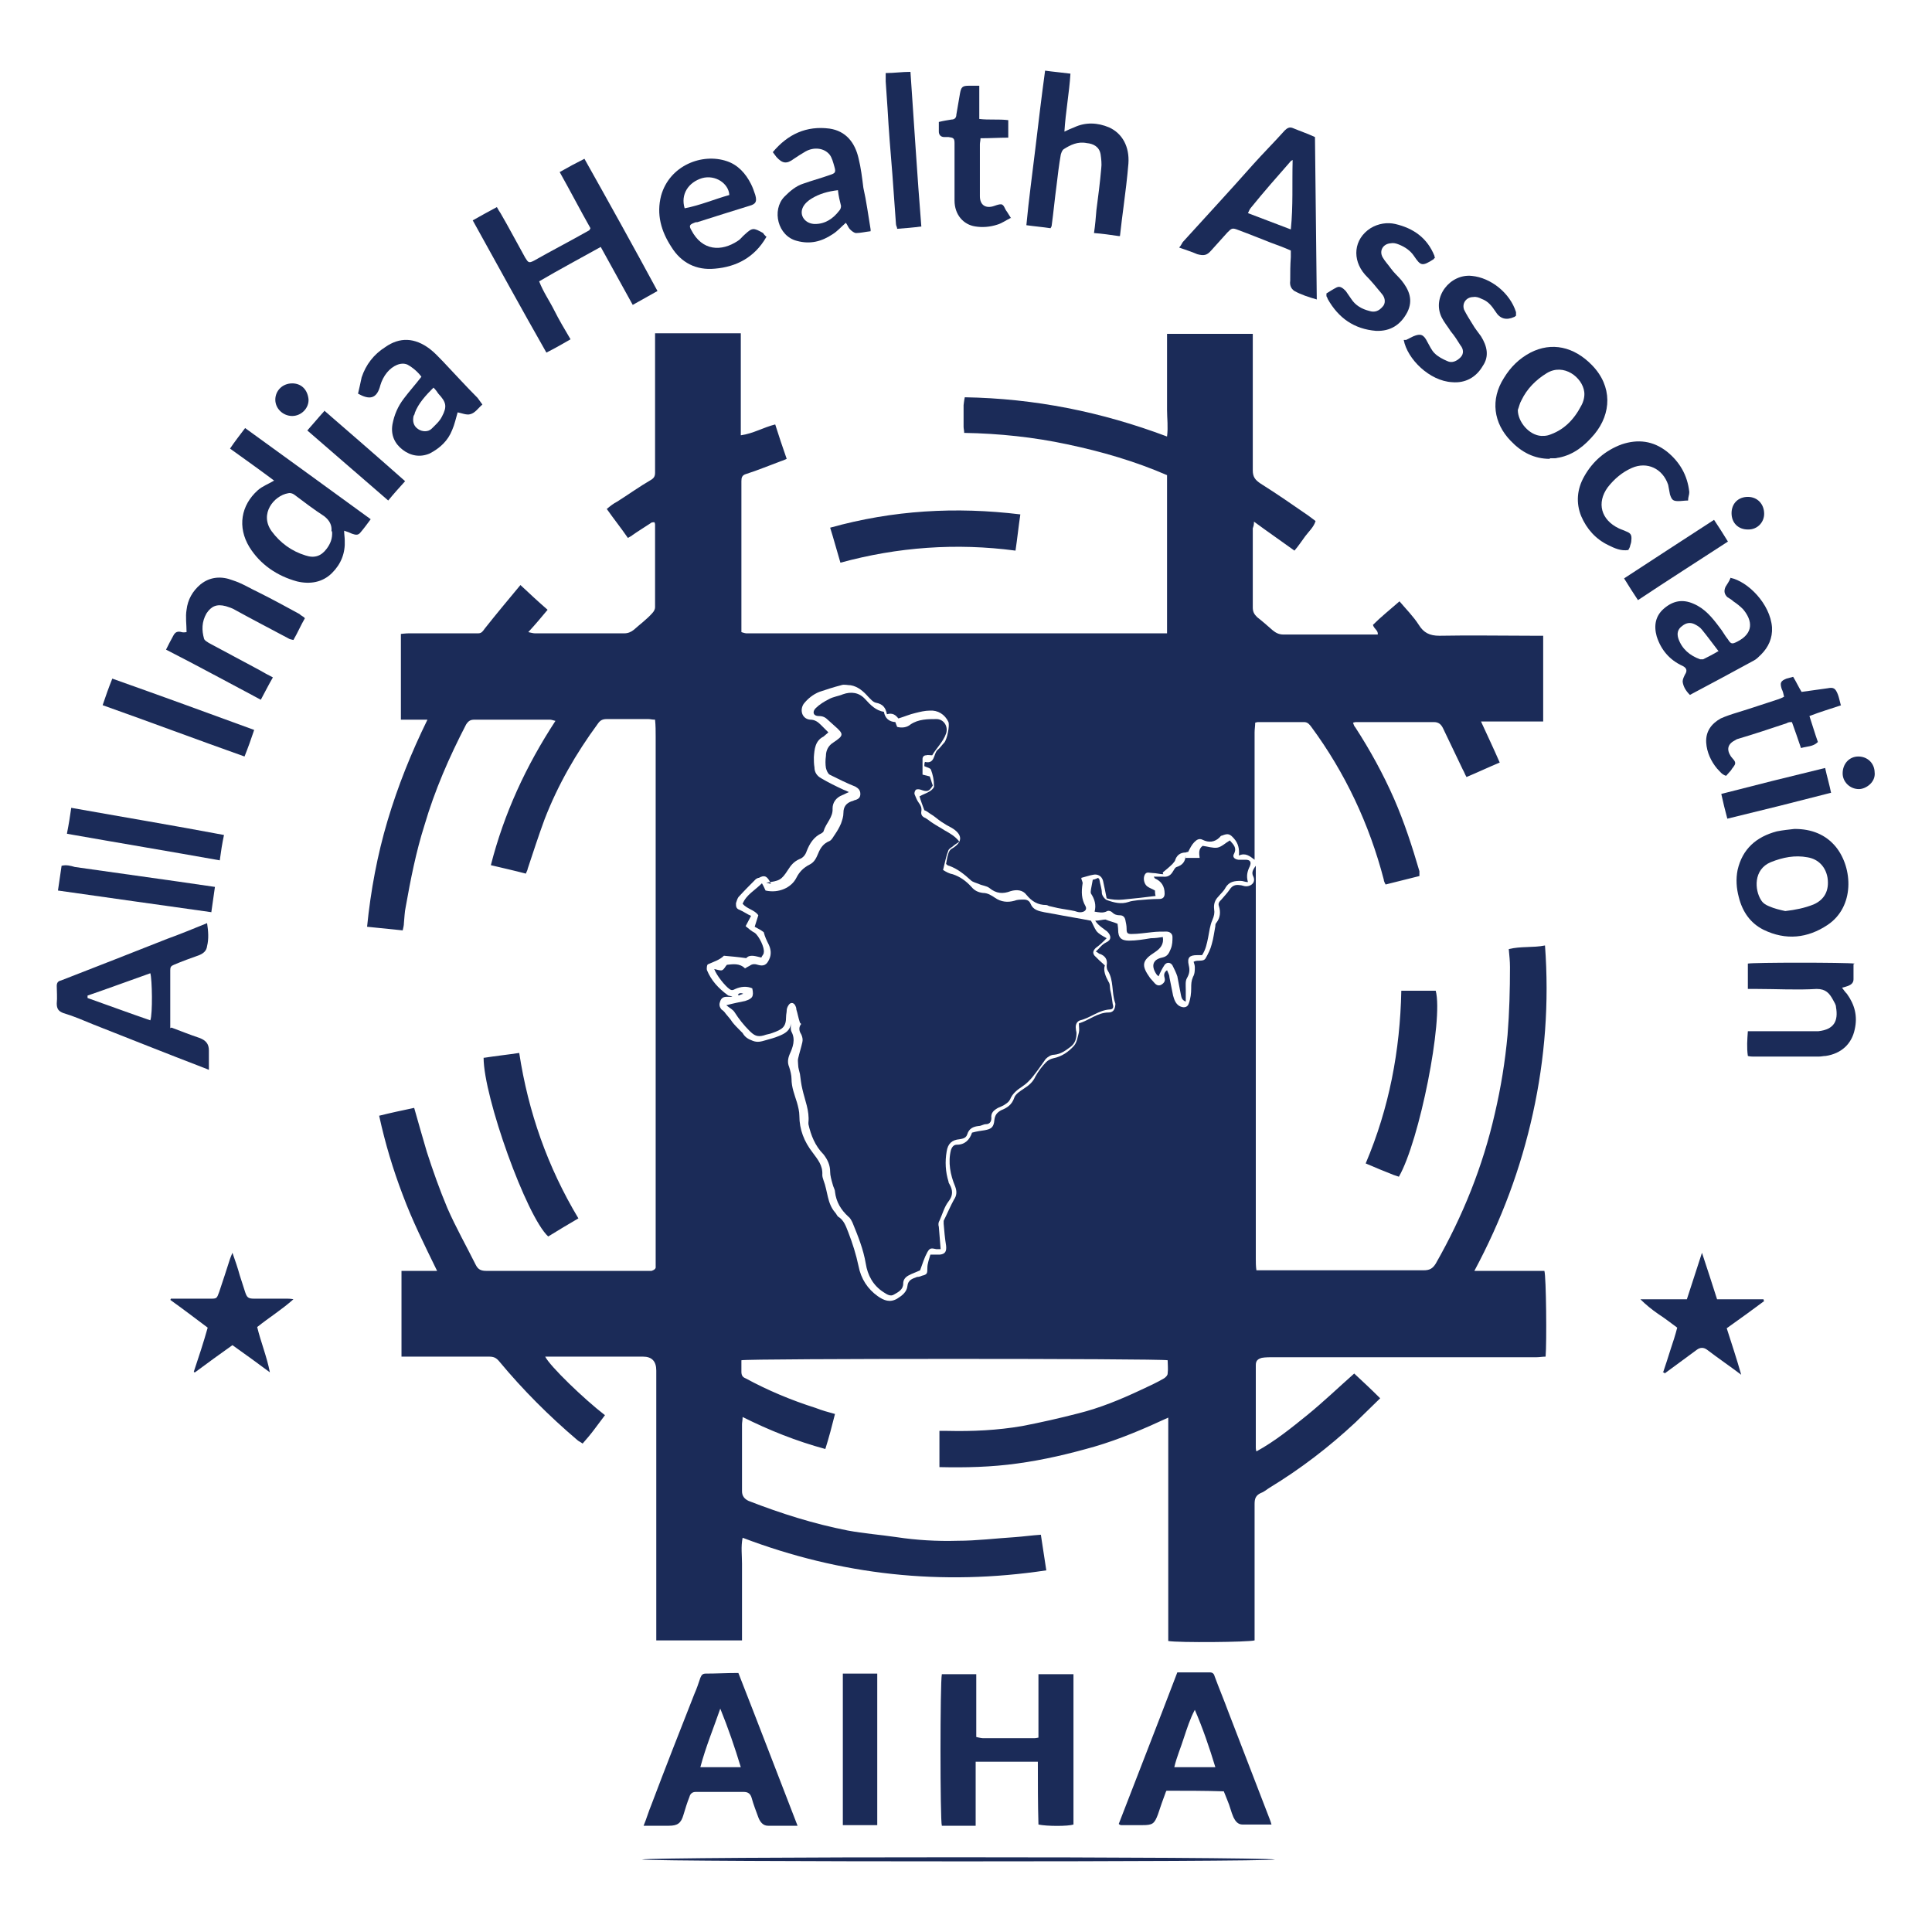 <svg viewBox="0 0 32 32" xmlns="http://www.w3.org/2000/svg" data-name="Layer 1" id="Layer_1">
  <defs>
    <style>
      .cls-1 {
        fill: #1b2b58;
      }
    </style>
  </defs>
  <path d="M12.77,14.64s-.02-.03-.02-.04c-.05-.09-.09-.11-.18-.06-.02,0-.03.01-.05.02-.1.1-.19.19-.29.3-.02.03-.03.07-.04.1,0,.05,0,.09.06.11.07.03.12.07.19.1-.03.06-.06.11-.09.17.05.04.09.08.15.11.07.05.17.25.15.33,0,.03-.03.05-.04.08-.09-.02-.19-.06-.25.01-.14-.02-.26-.03-.37-.04-.07.07-.17.1-.26.14-.02,0-.03.07-.02.1.07.17.19.3.34.41.02.02.05.01.08.03-.03,0-.06,0-.09,0-.06,0-.09.02-.11.07-.02.05-.02.09.02.14.03.02.05.04.07.07.04.05.08.09.11.14.04.05.08.09.13.14.02.02.03.03.04.04.04.07.09.1.17.13s.14.01.21-.01.15-.04.22-.07c.1-.04.19-.09.2-.21,0,.05-.01.1.01.14.07.13.02.26-.03.37-.03.07-.04.14-.01.21.02.06.04.14.04.2,0,.14.05.26.09.39.02.07.04.15.04.22,0,.23.08.43.22.61.08.11.17.21.16.37,0,.03.01.06.02.09.07.18.06.38.19.53.02.02.03.05.05.07.1.06.13.16.17.26.07.18.13.37.17.56.04.21.15.38.32.5.1.07.2.11.32.04.08-.05.16-.11.17-.21.01-.1.08-.12.16-.15.03,0,.06-.01.08-.02.09-.02.09-.04.09-.13,0-.07.03-.15.05-.22.06,0,.11,0,.16,0,.09-.01.11-.06.1-.15-.02-.12-.03-.24-.04-.36,0-.02,0-.03,0-.05.06-.12.11-.24.17-.35.05-.07.05-.14.02-.22-.08-.19-.12-.4-.07-.6.02-.06.05-.09.1-.09.13,0,.21-.08.25-.2.07-.02.14-.03.21-.04.11-.02.15-.05.16-.17.01-.08.04-.12.11-.16.1-.04.18-.09.22-.21.02-.06.1-.11.16-.15.08-.05.15-.11.19-.2.05-.09.11-.17.18-.24.03-.03.07-.05.11-.06.15-.03.26-.11.35-.21.05-.06.06-.15.08-.22.01-.04,0-.09,0-.15.17-.05.31-.18.49-.18.07,0,.1-.04.11-.1,0-.02.01-.04,0-.06-.06-.17-.02-.37-.12-.53-.02-.03-.02-.06-.02-.09.02-.1-.03-.16-.11-.19-.02,0-.04-.03-.07-.04.06-.05.09-.11.17-.15.09-.04.09-.11.02-.18-.03-.02-.05-.04-.08-.06-.04-.03-.09-.07-.12-.12.06,0,.13-.02.17-.02.07.03.13.04.2.07,0,.02.01.06.01.1,0,.13.05.18.18.18.12,0,.24-.02.36-.04.07,0,.14-.01.2-.02.02.12-.04.19-.13.25-.22.14-.23.22-.08.43.03.03.05.06.08.09.04.04.08.04.12.01s.05-.06.04-.1c-.01-.04-.02-.09.04-.13.02.05.04.08.04.12.02.1.04.2.06.3.02.07.04.13.1.17.07.04.14.03.16-.04.03-.08.04-.17.04-.25,0-.07,0-.12.03-.19.03-.05.03-.11.03-.16,0-.03-.01-.06-.02-.09.07-.04.16.01.2-.06.04-.07.08-.15.1-.23.03-.1.04-.2.06-.3,0-.02,0-.04.02-.06.06-.08.07-.17.04-.27-.02-.05.01-.08.04-.11.05-.06.1-.11.14-.17.04-.06.09-.08.16-.07.04,0,.07.02.11.02.09,0,.16-.07.12-.16-.03-.06-.02-.1.04-.18,0,.07,0,.11,0,.16v6.35c0,.06,0,.12.01.19h2.77c.1,0,.15-.03.2-.11.45-.79.78-1.61.98-2.49.1-.43.17-.86.21-1.3.03-.37.04-.75.04-1.12,0-.1-.01-.19-.02-.3.2-.05.4-.02.6-.06.07.95,0,1.87-.2,2.78-.2.91-.52,1.77-.97,2.61h1.16c.03.1.04,1.19.02,1.42-.05,0-.1.01-.15.01h-4.4s-.1,0-.15.01c-.07.02-.1.05-.1.12v1.37s0,.03.01.06c.31-.17.58-.39.84-.6.27-.22.52-.46.78-.69.14.13.28.26.43.41-.14.14-.28.27-.41.4-.44.41-.91.77-1.42,1.08-.05.03-.09.07-.15.09-.08.04-.1.09-.1.18,0,.71,0,1.41,0,2.12v.14c-.1.03-1.26.04-1.43.01v-3.7c-.41.19-.81.36-1.22.48-.42.12-.84.22-1.28.28-.43.06-.86.07-1.29.06v-.6c.05,0,.09,0,.13,0,.42.01.83-.01,1.24-.08.31-.06.62-.13.93-.21.36-.09.7-.23,1.04-.39.13-.06.26-.12.38-.19.03-.02.06-.05.06-.08.01-.08,0-.15,0-.22-.14-.03-6.96-.03-7.06,0v.19c0,.06.02.09.07.11.37.2.75.36,1.16.49.1.04.21.07.32.1-.05.2-.1.39-.16.58-.48-.13-.93-.31-1.37-.53,0,.05-.01.09-.01.12v1.11q0,.11.11.16c.54.21,1.08.38,1.64.49.27.05.54.07.81.11.33.05.67.07,1.01.06.32,0,.63-.04.95-.06.14-.01.28-.03.43-.04.03.19.06.39.09.59-1.73.26-3.4.08-5.03-.54-.03.15-.01.29-.01.43,0,.14,0,.28,0,.42v.85h-1.42c0-.06,0-.11,0-.16v-4.31q0-.23-.22-.23h-1.47s-.09,0-.15,0c.08.16.64.7.99.97-.06.08-.12.16-.18.24-.06.08-.12.15-.19.23-.04-.03-.07-.04-.09-.06-.47-.4-.9-.83-1.29-1.3-.05-.06-.09-.08-.17-.08h-1.45v-1.42h.59c-.21-.43-.41-.83-.57-1.26-.16-.42-.29-.85-.39-1.31.2-.05.39-.09.58-.13.07.25.14.49.21.73.1.31.21.62.34.93.14.32.31.62.47.94.04.08.09.1.18.1.89,0,1.78,0,2.67,0h.06s.08-.02.07-.07c0-.06,0-.11,0-.17v-8.61c0-.09,0-.18-.01-.28-.05,0-.08-.01-.11-.01h-.69c-.07,0-.11.02-.15.08-.36.49-.66,1.01-.88,1.58-.1.27-.19.55-.28.82,0,.02-.02.05-.03.08-.19-.05-.37-.09-.58-.14.22-.86.58-1.64,1.07-2.39-.04-.01-.07-.02-.09-.02h-1.25c-.07,0-.1.02-.14.08-.28.54-.52,1.09-.69,1.67-.14.44-.23.9-.31,1.35-.02.09-.02.18-.03.27,0,.04-.01.07-.02.12-.2-.02-.39-.04-.59-.06.06-.6.17-1.19.34-1.76.17-.57.39-1.12.66-1.67h-.44v-1.42s.08-.01.13-.01h1.15c.06,0,.08-.04.11-.08.19-.24.39-.48.59-.72.16.15.3.28.45.41-.1.12-.2.24-.32.37.05.01.08.02.11.02h1.48c.06,0,.11-.02.16-.06.1-.09.21-.17.3-.27.03-.03.05-.07.05-.1v-1.37s0-.02-.01-.04c-.03,0-.05,0-.07.02-.09.06-.19.12-.29.19-.02.02-.05.03-.08.05-.11-.16-.23-.31-.35-.48.06-.05.11-.09.17-.12.19-.12.37-.25.56-.36.05-.03.07-.06.07-.12,0-.71,0-1.42,0-2.13v-.18h1.42c0,.18,0,.37,0,.56v1.13c.21-.03.37-.13.57-.18.06.19.12.37.19.57-.04.02-.07.03-.1.04-.19.07-.38.15-.57.21-.07.02-.08.06-.08.12,0,.31,0,.62,0,.93v1.57s.06.02.08.02c.03,0,.06,0,.08,0h6.89v-2.62c-.53-.23-1.08-.39-1.65-.51-.56-.12-1.13-.18-1.71-.19,0-.04-.01-.07-.01-.1v-.36s.01-.09.02-.13c1.16.02,2.26.24,3.35.65.02-.16,0-.3,0-.44v-1.26h1.42s0,.09,0,.14c0,.71,0,1.41,0,2.12,0,.11.04.16.13.22.27.17.53.35.79.53.04.03.08.06.12.09-.03.1-.11.17-.17.25-.06.08-.11.16-.18.24-.22-.16-.44-.31-.67-.48,0,.06-.01.08-.02.11v1.31c0,.07.02.11.07.16.09.07.18.15.26.22.05.04.1.07.18.07h1.48s.05,0,.08,0c.01-.07-.06-.09-.08-.16.13-.13.28-.25.44-.39.11.13.23.25.32.39.08.13.18.18.34.18.52-.01,1.04,0,1.56,0h.16v1.42c-.33,0-.67,0-1.03,0,.11.24.21.45.31.68-.19.08-.36.16-.55.24-.03-.05-.04-.09-.06-.12-.11-.23-.22-.46-.33-.69-.03-.06-.07-.1-.15-.1-.43,0-.85,0-1.28,0-.02,0-.03,0-.06.01.01.03.02.06.04.08.24.37.46.77.64,1.18.17.39.3.79.42,1.2,0,.03,0,.06,0,.08l-.56.14s-.03-.05-.03-.08c-.24-.92-.64-1.77-1.2-2.53-.03-.04-.06-.08-.12-.08-.26,0-.5,0-.76,0-.01,0-.02,0-.05.01,0,.05-.01.11-.01.16v2.11c-.08-.06-.15-.12-.26-.07.01-.11-.01-.2-.08-.28-.07-.08-.1-.09-.2-.05-.02,0-.03.02-.04.03-.08.08-.18.09-.28.04-.06-.03-.1,0-.14.04s-.07.1-.1.16c0,0-.02,0-.04.01q-.14,0-.18.14s-.03.04-.04.05c-.05.05-.1.09-.16.14,0,.01,0,.02.01.03-.06,0-.12-.02-.18-.02-.05,0-.1-.03-.13.03-.03.06-.01.15.04.19.04.03.08.04.13.07,0,.02,0,.05.01.09-.09.01-.17.02-.25.03-.1.01-.19.02-.29.03-.09.01-.19,0-.27-.02-.02-.1-.04-.2-.06-.29-.02-.08-.09-.12-.17-.1-.06.01-.11.03-.19.05,0,.04.03.07.02.1-.02.13-.02.25.05.37.03.06-.02.1-.09.1-.03,0-.06-.01-.09-.02-.09-.02-.18-.03-.28-.05-.04-.01-.09-.02-.13-.03-.02,0-.04-.02-.06-.02-.14,0-.24-.06-.33-.17-.06-.08-.16-.09-.26-.06-.13.05-.24.04-.35-.05-.05-.04-.12-.04-.18-.07-.05-.02-.1-.03-.13-.06-.11-.1-.22-.19-.36-.24-.02,0-.04-.02-.05-.03.01-.06.02-.12.04-.18.01-.03.03-.06.05-.07.21-.12.17-.25,0-.35-.06-.03-.11-.06-.17-.1-.06-.04-.11-.09-.18-.13-.04-.03-.07-.05-.1-.06-.03-.08-.06-.16-.08-.23.05-.03.12-.05.18-.09.03-.02.07-.06.06-.09,0-.09-.02-.18-.05-.26-.01-.03-.07-.04-.11-.06,0-.02,0-.05.01-.07.17.04.14-.14.21-.2.04-.03.07-.08.11-.12.05-.06.09-.28.07-.34-.06-.13-.18-.2-.31-.19-.08,0-.16.02-.24.04-.09.02-.18.06-.28.09-.04-.05-.09-.1-.19-.07-.02-.11-.07-.17-.18-.19-.05-.01-.09-.06-.13-.1-.08-.09-.17-.17-.29-.19-.05,0-.11-.02-.16,0-.12.03-.24.07-.36.11-.1.04-.19.11-.26.2-.07.11-.02.25.11.26.08,0,.13.04.18.09.04.04.08.08.12.12-.03.03-.06.05-.08.07-.14.07-.15.21-.16.34,0,.06,0,.11.01.17,0,.08.04.14.11.18.12.07.24.13.37.19.03.01.05.02.09.04-.05.02-.08.04-.11.05-.1.04-.16.12-.16.22.01.15-.11.24-.15.38,0,.01-.02.02-.03.03-.13.06-.2.17-.25.3-.02.06-.06.11-.12.13-.09.04-.14.1-.19.18-.11.17-.14.18-.36.21Z" class="cls-1"></path>
  <path d="M17.19,29.18h-1.03c0,.18,0,.35,0,.53v.53h-.56c-.03-.08-.03-2.38,0-2.51h.57v1.04s.08.02.11.02h.85s.03,0,.07-.01v-1.05h.58v2.49c-.09.03-.44.03-.58,0-.01-.34-.01-.69-.01-1.04Z" class="cls-1"></path>
  <path d="M12.23,27.71c.33.84.65,1.68.98,2.53-.18,0-.33,0-.49,0-.08,0-.13-.06-.16-.14-.04-.11-.08-.21-.11-.32-.02-.07-.06-.1-.13-.1h-.8c-.06,0-.09.04-.1.08-.04.1-.07.2-.1.3-.04.14-.1.18-.24.18h-.42c.05-.12.08-.23.13-.35.23-.61.47-1.22.71-1.83.04-.09.07-.18.1-.27.02-.05.04-.07.09-.07.18,0,.34-.01.53-.01ZM11.6,29.27h.67c-.1-.33-.21-.65-.34-.97-.11.32-.24.63-.33.97Z" class="cls-1"></path>
  <path d="M19.31,29.68c-.05.13-.09.25-.13.37-.06.16-.09.18-.26.18-.12,0-.23,0-.35,0,0,0-.02,0-.04-.02.32-.83.65-1.67.97-2.51h.54c.05,0,.07.03.08.07.07.19.15.38.22.57.23.6.46,1.19.69,1.79.01.03.02.05.03.09-.17,0-.33,0-.48,0-.08,0-.12-.06-.15-.12-.04-.09-.06-.19-.1-.28-.02-.05-.04-.1-.06-.15-.31-.01-.63-.01-.95-.01ZM20.13,29.27c-.1-.33-.21-.65-.34-.95-.08.15-.13.31-.18.46-.05.16-.12.32-.16.49.23,0,.44,0,.67,0Z" class="cls-1"></path>
  <path d="M7.83,3.65c.14-.08.27-.15.4-.22.02.04.04.07.06.1.14.24.27.49.41.74.05.08.06.09.14.05.3-.17.61-.33.91-.5.01,0,.02-.02.03-.04-.17-.3-.33-.61-.51-.93.14-.08.27-.15.41-.22.41.73.81,1.45,1.21,2.19-.14.08-.27.15-.41.23-.18-.33-.35-.63-.53-.96-.34.19-.68.37-1.02.57.07.18.17.32.25.48.08.16.17.31.27.48-.14.08-.26.15-.4.22-.41-.72-.81-1.45-1.22-2.19Z" class="cls-1"></path>
  <path d="M21.38,4.15c-.11-.05-.22-.09-.33-.13-.18-.07-.35-.14-.54-.21-.1-.04-.11-.03-.18.04-.09.1-.18.2-.27.3-.07.08-.12.09-.23.06-.09-.04-.19-.07-.3-.11.03-.03.04-.06.06-.09.39-.43.78-.85,1.16-1.28.17-.19.35-.37.53-.57.04-.04.08-.06.13-.04.12.05.24.09.37.15.01.9.02,1.78.03,2.69-.14-.04-.26-.08-.37-.14-.06-.04-.08-.1-.07-.17,0-.13,0-.26.01-.39,0-.03,0-.07,0-.11ZM21.41,2.65s-.04.02-.04.03c-.22.25-.44.5-.65.76-.02.02-.03.05-.05.09.24.09.47.18.71.27.04-.39.02-.76.03-1.14Z" class="cls-1"></path>
  <path d="M2.84,17.02c.16.06.31.12.46.17.11.04.16.1.16.21v.32s-.07-.03-.1-.04c-.6-.23-1.2-.47-1.81-.71-.17-.07-.33-.14-.5-.19-.08-.03-.11-.07-.11-.16.01-.1,0-.2,0-.29,0-.05.02-.08.07-.09.59-.23,1.18-.46,1.76-.69.22-.08.44-.17.66-.26.02.13.03.26,0,.38-.01.08-.06.12-.13.15-.14.05-.28.1-.42.16-.05.02-.06.04-.06.09,0,.31,0,.63,0,.96ZM1.45,16.5s0,.02,0,.03c.34.12.69.25,1.04.37.04-.11.03-.68,0-.78-.34.12-.69.25-1.04.37Z" class="cls-1"></path>
  <g>
    <path d="M13.25,16.94c-.03-.09-.04-.16-.06-.22,0-.03-.01-.05-.02-.07-.03-.05-.08-.05-.11,0-.02.03-.03.06-.03.09,0,.03-.01.06-.01.1,0,.17-.06.21-.23.27-.05.02-.09.02-.14.04-.11.03-.16,0-.24-.08-.09-.09-.17-.19-.24-.3-.03-.05-.08-.07-.14-.12.11-.03.21-.05.31-.07.12-.04.15-.07.12-.21-.09-.04-.19-.03-.28.01-.04.02-.06.03-.1,0-.07-.05-.21-.22-.25-.33.05.01.1.03.13.02.04-.02.05-.06.08-.09.1-.01.21-.03.3.06.03-.02.05-.03.07-.04.04-.03.08-.04.14-.02.1.03.15,0,.19-.09.04-.08.03-.17-.01-.25-.03-.06-.06-.12-.08-.2-.04-.03-.09-.06-.15-.09.02-.07.04-.12.06-.19-.06-.09-.18-.1-.26-.19.06-.15.2-.22.32-.34.03.05.04.08.06.12.22.05.43-.05.51-.21.05-.1.12-.17.22-.22.08-.04.11-.11.14-.18.04-.1.09-.17.19-.21.04-.02.06-.07.09-.11.04-.06.07-.11.1-.18.02-.06.04-.11.04-.18,0-.1.05-.16.14-.19.02,0,.04-.02.06-.02.06-.02.08-.05.08-.1,0-.06-.03-.09-.08-.12-.15-.06-.29-.13-.43-.2-.03-.02-.05-.07-.06-.11-.01-.06-.01-.13,0-.2,0-.09.04-.17.12-.22.18-.12.18-.14.02-.28-.03-.03-.07-.06-.1-.09-.05-.05-.09-.07-.16-.07-.09,0-.11-.07-.05-.13.06-.06.14-.11.22-.15.07-.04.16-.05.23-.08.14-.05.27-.03.37.08.09.1.18.19.31.21q.03.16.19.17s.02.06.03.08c.08.02.16.01.22-.04.13-.09.29-.09.43-.09.12,0,.2.12.16.24-.05.14-.16.24-.23.36-.04,0-.07-.01-.1,0-.04,0-.06.03-.06.06v.26s.08.02.12.03c.02.05.03.1.05.15-.06.1-.09.11-.2.07-.03-.01-.06-.01-.08,0-.02.02-.03.06-.02.08.02.05.04.1.07.14.03.04.05.08.04.14-.01.06.02.09.07.11.05.03.08.06.13.09.06.04.12.07.18.11.09.05.18.1.25.19-.04.03-.08.05-.11.08-.03.02-.06.04-.07.06-.04.1-.06.21-.09.33.05.03.1.06.16.07.12.04.22.11.31.21.05.06.11.09.19.1.08,0,.14.04.2.08.1.07.21.08.32.05.05-.02.1-.02.16-.02.05,0,.09.02.11.07.04.1.13.12.23.14.06.01.11.02.17.03.2.04.4.07.6.11.03.05.05.11.09.17.04.05.1.08.17.12-.06.06-.11.11-.18.16-.04.04-.06.08-.02.13.05.05.1.1.17.16-.03.08.01.18.06.27.03.04.02.09.03.14.02.08.03.15.04.23.02.06,0,.09-.05.09-.18.01-.32.14-.49.18-.06.02-.08.08-.07.14,0,.03.01.05.01.07,0,.09-.02.17-.1.23-.08.06-.16.12-.27.13-.05,0-.1.03-.14.07-.07.1-.14.2-.22.3-.05.06-.1.11-.16.15-.09.06-.17.12-.21.22-.02.04-.05.06-.08.08-.04.03-.08.04-.12.06-.07.04-.12.08-.11.17,0,.06-.03.1-.09.1-.04,0-.08.03-.12.03-.09.01-.16.04-.19.14-.02.06-.07.07-.13.08-.12.01-.19.07-.21.2-.03.17-.02.34.03.5,0,.02.01.03.02.05.05.09.06.18-.02.28-.07.09-.1.21-.15.32-.02.03-.02.07-.01.1.01.12.02.24.03.37-.03,0-.05,0-.07,0-.09-.02-.11-.02-.15.05-.05.09-.08.19-.12.3-.06.03-.13.05-.2.09-.05.03-.08.07-.08.13,0,.1-.08.14-.15.18-.06.04-.12,0-.18-.04-.17-.11-.26-.28-.29-.47-.04-.24-.13-.46-.22-.68-.02-.04-.04-.08-.07-.1-.12-.11-.2-.24-.22-.41,0-.04-.03-.08-.04-.13-.02-.07-.04-.14-.04-.2,0-.11-.04-.2-.11-.29-.14-.14-.21-.32-.25-.5,0-.01,0-.02,0-.03.02-.19-.06-.37-.1-.55-.02-.08-.03-.17-.04-.25-.01-.05-.03-.1-.03-.15,0-.04-.01-.08,0-.11.02-.09.05-.18.07-.27.01-.04,0-.09-.02-.13-.04-.06-.04-.12,0-.17Z" class="cls-1"></path>
    <path d="M19.63,14.21h.24c-.01-.08-.02-.15.05-.2.08.01.17.04.24.03s.14-.08.21-.12c.06.07.12.12.07.22-.03.05,0,.09.07.1.04,0,.08,0,.12,0,.08,0,.1.04.07.11-.04.08-.06.16-.03.26-.05,0-.08-.02-.12-.02-.1,0-.19.01-.25.11-.03.06-.08.1-.12.15-.06.06-.08.13-.07.21.01.06,0,.11-.03.18-.04.09-.05.19-.07.29-.02.1-.04.2-.1.29-.03,0-.05,0-.08,0-.13,0-.17.04-.14.17.02.08.01.14-.03.21-.03.05-.02.12-.02.19,0,.06,0,.12,0,.2-.07-.03-.07-.07-.08-.11-.02-.1-.04-.21-.06-.31-.02-.06-.05-.12-.08-.18-.03-.05-.09-.06-.13-.01-.04.06-.07.12-.1.19,0,0-.03-.02-.04-.04-.09-.14-.05-.24.1-.27.09-.02.11-.07.14-.14s.03-.14.03-.2c0-.06-.05-.09-.1-.09-.08,0-.16,0-.24.01-.11.01-.22.03-.34.03-.07,0-.08-.02-.08-.09,0-.05-.01-.09-.02-.14-.01-.05-.04-.08-.09-.08s-.09-.01-.13-.05c-.02-.02-.06-.03-.08-.02-.07.04-.14.02-.21.01.03-.11,0-.21-.06-.3-.01-.02,0-.05,0-.07.01-.05.02-.1.03-.16.03,0,.06-.02.09-.03.01.02.02.02.02.03.01.07.04.15.04.22,0,.04.05.11.09.12.11.04.23.07.35.03.05-.02.1-.02.16-.03.12-.01.23-.02.35-.02.06,0,.09-.03.09-.09h0q0-.18-.16-.25s-.01-.01-.02-.03c.05,0,.1,0,.15,0,.08.01.13-.02.17-.09.02-.03.03-.06.06-.07.09-.03.14-.08.15-.19Z" class="cls-1"></path>
  </g>
  <path d="M4.54,7.96c-.24-.18-.48-.35-.73-.53.08-.12.16-.22.25-.34.69.5,1.38,1,2.08,1.51-.06.08-.11.15-.17.22-.04.05-.08.04-.14.02-.04-.02-.07-.03-.13-.05,0,.06.01.11.01.16.01.21-.06.39-.21.54-.16.16-.37.19-.58.14-.33-.09-.61-.28-.79-.57-.2-.33-.14-.69.14-.94.08-.07.17-.1.27-.16ZM5.49,8.8c.01-.1-.03-.18-.12-.25-.17-.11-.34-.24-.5-.36-.03-.02-.07-.03-.1-.02-.23.04-.48.34-.27.63.14.19.33.33.56.4.15.05.26.01.35-.11.06-.08.1-.17.09-.29Z" class="cls-1"></path>
  <path d="M18.53,3.91c-.14-.02-.27-.04-.41-.05.02-.13.03-.26.04-.38.03-.23.06-.46.08-.69.01-.07,0-.16-.01-.23-.02-.13-.12-.18-.23-.19-.15-.03-.27.03-.38.1-.03.02-.04.06-.05.09-.03.17-.05.34-.07.51-.03.22-.05.44-.08.66,0,.02-.01.03-.02.05-.13-.02-.26-.03-.4-.05.04-.43.1-.86.15-1.28.05-.42.1-.84.16-1.28.14.02.27.03.42.05-.02.32-.08.63-.1.96.06-.03.11-.05.16-.07.19-.09.39-.08.58,0,.22.1.34.32.32.6-.02.24-.05.48-.08.71-.02.15-.04.31-.06.49Z" class="cls-1"></path>
  <path d="M23.17,19.49s-.06-.02-.09-.03c-.15-.06-.3-.12-.46-.19.39-.92.57-1.87.59-2.86h.57c.13.48-.27,2.49-.61,3.08Z" class="cls-1"></path>
  <path d="M8.02,17.52c.19-.03.38-.05.58-.08.15.98.47,1.89.98,2.74-.17.1-.34.2-.5.3-.36-.33-1.07-2.31-1.07-2.96Z" class="cls-1"></path>
  <path d="M13.92,9.32c-.06-.2-.11-.39-.17-.58,1.04-.29,2.08-.35,3.15-.22-.03.2-.05.4-.08.6-.98-.13-1.95-.06-2.9.2Z" class="cls-1"></path>
  <path d="M25.67,7.6c-.26,0-.47-.11-.65-.3-.28-.29-.34-.68-.11-1.04.11-.18.25-.32.44-.42.35-.18.72-.1,1.02.21.34.35.32.8.04,1.14-.16.19-.34.34-.59.39-.02,0-.04.01-.06.01-.04,0-.07,0-.09,0ZM25.14,6.79c0,.2.19.42.39.43.04,0,.07,0,.11-.01.26-.08.43-.26.55-.49.04-.07.06-.16.05-.23-.03-.24-.34-.48-.62-.31-.18.11-.33.26-.42.45-.03.05-.04.11-.06.16Z" class="cls-1"></path>
  <path d="M29.73,13.73c.27,0,.51.09.68.3.28.35.31.99-.14,1.29-.33.22-.69.26-1.06.08-.22-.11-.35-.3-.41-.54-.04-.15-.05-.3-.02-.45.08-.35.31-.55.65-.64.1-.02.2-.03.29-.04ZM29.57,15.09c.17-.02.32-.05.47-.11.18-.08.26-.23.23-.44-.03-.18-.15-.31-.33-.34-.21-.04-.41,0-.61.08-.29.12-.27.46-.16.63.03.05.08.08.13.1.09.04.18.06.27.08Z" class="cls-1"></path>
  <path d="M30.7,15.97v.25c0,.06-.04.09-.09.11-.03.01-.06.02-.1.03.03.04.05.07.08.1.13.18.18.37.13.59-.05.24-.22.4-.48.44-.04,0-.07.01-.11.01h-1.1s-.05,0-.08-.01c-.02-.14-.01-.27,0-.41h1.05s.08,0,.12,0c.26-.03.33-.17.29-.4,0-.04-.03-.08-.05-.12-.06-.11-.12-.18-.27-.18-.33.02-.66,0-.99,0h-.15v-.42c.09-.02,1.62-.02,1.77,0Z" class="cls-1"></path>
  <path d="M12.69,3.93c-.19.33-.49.49-.85.52-.31.03-.56-.1-.72-.36-.17-.26-.25-.54-.17-.85.14-.5.68-.71,1.09-.57.18.06.31.2.4.38.03.06.05.12.07.18.03.11.01.15-.1.18-.29.09-.58.18-.86.27-.02,0-.03,0-.05.01-.08.03-.09.05-.05.12.18.35.5.36.77.18.05-.03.08-.08.12-.11.12-.11.14-.11.3-.02.01.02.03.04.06.07ZM12.08,3.23c-.01-.19-.23-.34-.45-.28-.23.07-.36.27-.29.5.26-.05.49-.15.74-.22Z" class="cls-1"></path>
  <path d="M5.05,10.24c-.07.12-.12.24-.19.36-.04-.01-.06-.01-.09-.03-.3-.16-.59-.31-.88-.47-.05-.03-.09-.04-.15-.06-.15-.04-.24,0-.32.12-.08.14-.08.28-.04.42.01.03.05.05.08.07.28.15.56.3.84.45.07.04.14.08.22.12-.07.12-.13.24-.2.37-.53-.28-1.04-.56-1.57-.83.04-.08.08-.16.12-.23.03-.06.07-.08.14-.06.03.01.06,0,.08,0,0-.13-.02-.25,0-.37.02-.17.1-.31.23-.42.16-.13.35-.14.53-.07.16.05.3.14.45.21.22.11.44.23.66.35.02.02.04.03.07.05Z" class="cls-1"></path>
  <path d="M14.42,3.83c-.09.01-.17.03-.24.03-.03,0-.07-.03-.1-.06s-.04-.07-.07-.11c-.08.07-.14.14-.22.19-.18.12-.37.17-.59.11-.32-.08-.42-.51-.21-.73.09-.09.19-.18.32-.22.14-.05.29-.09.43-.14.09-.03.11-.04.08-.14-.02-.07-.04-.15-.08-.2-.09-.11-.26-.13-.4-.05-.07.04-.13.08-.19.12-.12.09-.19.08-.29-.03-.02-.03-.04-.05-.06-.08.25-.3.56-.44.94-.39.27.04.42.23.48.49.04.16.06.33.08.49.05.22.08.45.12.69ZM13.88,3.15c-.17.02-.31.06-.44.14-.05.03-.11.08-.14.14-.07.14.04.28.2.28.17,0,.3-.09.4-.22.02-.02.03-.05.03-.08-.02-.08-.04-.16-.05-.25Z" class="cls-1"></path>
  <path d="M7.99,6.7c-.07.06-.12.14-.2.16-.06.02-.15-.02-.21-.03-.03.1-.05.2-.09.29-.07.18-.2.3-.37.39-.16.07-.32.04-.45-.06s-.2-.24-.17-.42c.03-.16.09-.3.19-.43.09-.12.19-.23.29-.36-.06-.08-.14-.15-.23-.2-.11-.05-.25.02-.34.13-.05.06-.09.14-.11.21-.06.24-.19.24-.37.14.02-.08.04-.18.06-.27.07-.21.2-.38.39-.5.24-.17.49-.16.74.03.08.06.15.14.22.21.19.2.38.41.57.6.03.04.05.07.08.11ZM7.19,6.41c-.14.14-.26.27-.32.43,0,.02-.01.03-.02.05-.02.09,0,.17.08.22.06.04.16.05.22-.01.06-.06.13-.12.17-.2.09-.17.07-.24-.06-.38-.02-.03-.04-.06-.08-.1Z" class="cls-1"></path>
  <path d="M28.66,9.57c.29.06.66.43.69.82.01.18-.06.33-.18.45-.04.04-.08.08-.12.1-.35.19-.7.38-1.06.57-.07-.07-.11-.14-.12-.22,0-.04.02-.08.04-.12q.06-.09-.04-.14c-.22-.1-.36-.27-.43-.49-.05-.18-.02-.34.12-.46.15-.13.31-.16.49-.08.19.08.31.23.43.39.05.06.09.14.14.2.05.08.07.08.15.04.28-.14.26-.35.1-.54-.05-.05-.1-.09-.16-.13-.03-.03-.07-.05-.1-.07-.05-.05-.06-.1-.03-.17.03-.05.06-.09.08-.14ZM28.46,10.78c-.1-.13-.18-.24-.27-.35-.03-.04-.08-.07-.12-.09-.08-.04-.15-.02-.21.03-.07.05-.09.12-.06.21.06.17.19.28.36.34.02,0,.04,0,.05,0,.08-.04.16-.08.26-.14Z" class="cls-1"></path>
  <path d="M14.53,30.23h-.57v-2.51h.57v2.51Z" class="cls-1"></path>
  <path d="M2.82,21.51h.66c.11,0,.11,0,.15-.11.06-.18.12-.36.18-.55.01-.03.02-.05.04-.1.05.14.09.26.12.37.03.09.06.19.09.28.03.09.05.11.15.11h.55s.06,0,.1.01c-.19.17-.4.3-.6.46.06.25.16.49.21.75-.2-.15-.41-.3-.62-.45-.21.15-.42.3-.62.45,0,0-.02,0-.02-.01.08-.24.16-.48.23-.73-.2-.15-.41-.31-.62-.46,0,0,.01-.01.01-.02Z" class="cls-1"></path>
  <path d="M27.55,22.72c.04-.12.08-.24.12-.37.04-.12.08-.24.11-.36-.11-.08-.21-.16-.32-.23-.1-.07-.2-.15-.29-.24h.77c.08-.25.16-.49.25-.77.09.27.17.52.25.77h.77s0,.02.01.03c-.2.15-.41.3-.62.45.08.25.16.49.24.77-.2-.15-.39-.28-.56-.41q-.09-.07-.18,0c-.18.13-.35.26-.53.39,0-.02-.02-.02-.03-.02Z" class="cls-1"></path>
  <path d="M23.77,4.26s-.02.02-.02.03c-.2.13-.22.11-.33-.05-.06-.09-.15-.15-.25-.19-.05-.02-.09-.03-.14-.02-.12.01-.19.12-.13.23.04.07.09.12.14.19.05.07.11.12.17.19.13.16.2.33.1.53-.11.21-.28.32-.52.31-.36-.03-.62-.21-.8-.53,0-.02-.02-.03-.02-.05v-.04c.05-.03.11-.07.17-.1.06-.03.11.02.15.06.03.04.06.09.09.13.07.11.18.17.3.2.09.03.16,0,.22-.07.05-.05.05-.14-.01-.21-.09-.11-.18-.22-.28-.32-.22-.25-.19-.59.09-.77.13-.08.28-.1.41-.07.3.07.53.23.65.53,0,.01,0,.03.01.04Z" class="cls-1"></path>
  <path d="M23.29,5.63s.08-.04.12-.06c.12-.05.17-.03.23.09.04.07.07.14.12.19.06.06.14.1.21.13.08.04.16,0,.22-.06.06-.06.05-.14,0-.2-.05-.08-.1-.16-.16-.23-.05-.08-.11-.15-.15-.23-.17-.34.14-.73.5-.69.31.03.63.28.73.6,0,.02,0,.04,0,.06-.02.01-.02.02-.03.02q-.2.09-.31-.09c-.06-.09-.12-.17-.23-.21-.04-.02-.09-.04-.14-.03-.11,0-.19.1-.15.21.04.08.09.16.14.24.04.07.09.13.14.2.1.16.14.33.03.49-.11.19-.29.29-.51.27-.37-.02-.74-.38-.8-.7Z" class="cls-1"></path>
  <path d="M30.5,11.68c-.18.06-.35.11-.53.18.05.15.09.29.14.43-.08.08-.18.07-.28.1-.05-.15-.1-.29-.15-.43-.03,0-.06,0-.09.02-.27.09-.54.18-.81.26-.01,0-.02.01-.04.02-.12.06-.15.15-.07.27.03.04.07.07.07.11,0,.04-.05.08-.07.12-.03.03-.05.06-.08.09-.07-.02-.1-.07-.15-.12-.1-.12-.17-.27-.18-.43-.01-.18.08-.31.24-.4.09-.04.18-.07.28-.1.23-.07.46-.15.68-.22.03-.01.05-.02.09-.04-.01-.05-.02-.09-.04-.13-.03-.1-.02-.13.08-.17.04-.01.07-.02.11-.03.05.08.09.17.14.25.15-.02.29-.04.43-.06.1-.02.13,0,.17.1.02.05.03.11.05.18Z" class="cls-1"></path>
  <path d="M16.74,3.61c-.08.04-.15.09-.22.11-.12.04-.25.05-.37.03-.19-.03-.34-.19-.34-.43,0-.29,0-.57,0-.85v-.1c0-.08-.02-.09-.1-.1h-.07c-.06,0-.09-.04-.09-.09v-.16c.08-.02.15-.03.21-.04.06,0,.08-.04.08-.08.02-.11.04-.23.06-.35.02-.11.04-.13.15-.13h.17v.55c.16.02.32,0,.48.02v.29c-.15,0-.3.01-.46.01,0,.04-.01.07-.01.1v.86c0,.15.1.21.24.16s.14-.03.19.07c.03.04.05.08.09.14Z" class="cls-1"></path>
  <path d="M27.97,8.29c-.07,0-.12.01-.17.01-.09,0-.11-.02-.14-.11-.01-.05-.02-.1-.03-.16-.09-.27-.35-.39-.6-.28-.16.07-.29.18-.4.32-.19.26-.11.54.18.68.04.02.08.03.12.05.08.03.1.06.09.15,0,.03-.01.06-.02.09,0,.02-.02.05-.03.07-.12.02-.23-.03-.33-.08-.21-.1-.36-.27-.45-.48-.09-.22-.07-.45.05-.66.14-.25.35-.43.62-.53.27-.09.52-.06.75.12.21.17.34.39.37.67,0,.05-.02.08-.02.14Z" class="cls-1"></path>
  <path d="M4.21,12.09c-.05.15-.1.29-.16.44-.79-.28-1.56-.57-2.35-.85.05-.15.1-.29.16-.44.79.28,1.56.56,2.35.85Z" class="cls-1"></path>
  <path d="M15.27,3.75c-.15.02-.28.03-.41.04,0-.03-.02-.05-.02-.08-.02-.28-.04-.55-.06-.83-.03-.36-.06-.73-.08-1.09-.01-.15-.02-.29-.03-.44,0-.04,0-.09,0-.14.14,0,.27-.02.41-.02.06.85.11,1.7.18,2.56Z" class="cls-1"></path>
  <path d="M1.11,13.8c.03-.15.05-.28.07-.42.84.15,1.68.29,2.53.45-.03.14-.05.27-.07.42-.84-.15-1.68-.29-2.53-.44Z" class="cls-1"></path>
  <path d="M3.51,15.11c-.86-.12-1.7-.24-2.55-.36.02-.14.04-.27.06-.41.08-.02.15,0,.22.02.57.08,1.13.16,1.7.24.2.03.41.06.62.09-.02.14-.04.28-.06.42Z" class="cls-1"></path>
  <path d="M30.33,13.13c-.58.15-1.14.29-1.72.43-.04-.15-.07-.27-.1-.41.58-.15,1.14-.29,1.72-.43.03.14.07.27.1.42Z" class="cls-1"></path>
  <path d="M27.13,9.94c-.08-.12-.15-.23-.23-.36.49-.32.98-.64,1.49-.97.08.12.15.23.23.36-.49.32-.98.63-1.49.97Z" class="cls-1"></path>
  <path d="M5.37,6.8c.45.39.9.78,1.34,1.17-.1.11-.19.21-.28.32-.45-.39-.89-.77-1.34-1.16.09-.1.18-.21.28-.32Z" class="cls-1"></path>
  <path d="M21.12,30.8c-.21.04-10.1.04-10.49,0,.17-.05,10.22-.05,10.49,0Z" class="cls-1"></path>
  <path d="M31.05,12.79c.02.17-.15.28-.26.28-.15,0-.27-.12-.27-.26,0-.16.11-.28.26-.28s.27.11.27.27Z" class="cls-1"></path>
  <path d="M28.95,8.77c-.16,0-.27-.11-.27-.27s.11-.27.27-.27.27.12.27.28c0,.14-.11.26-.26.26Z" class="cls-1"></path>
  <path d="M4.84,6.35c.14,0,.25.09.27.26.01.15-.12.28-.27.28s-.28-.12-.28-.27c0-.15.12-.27.28-.27Z" class="cls-1"></path>
  <path d="M12.22,16.47s.03-.02.04-.02c.02,0,.03,0,.05.01-.03.01-.06.02-.08.03,0,0,0-.02,0-.02Z" class="cls-1"></path>
</svg>